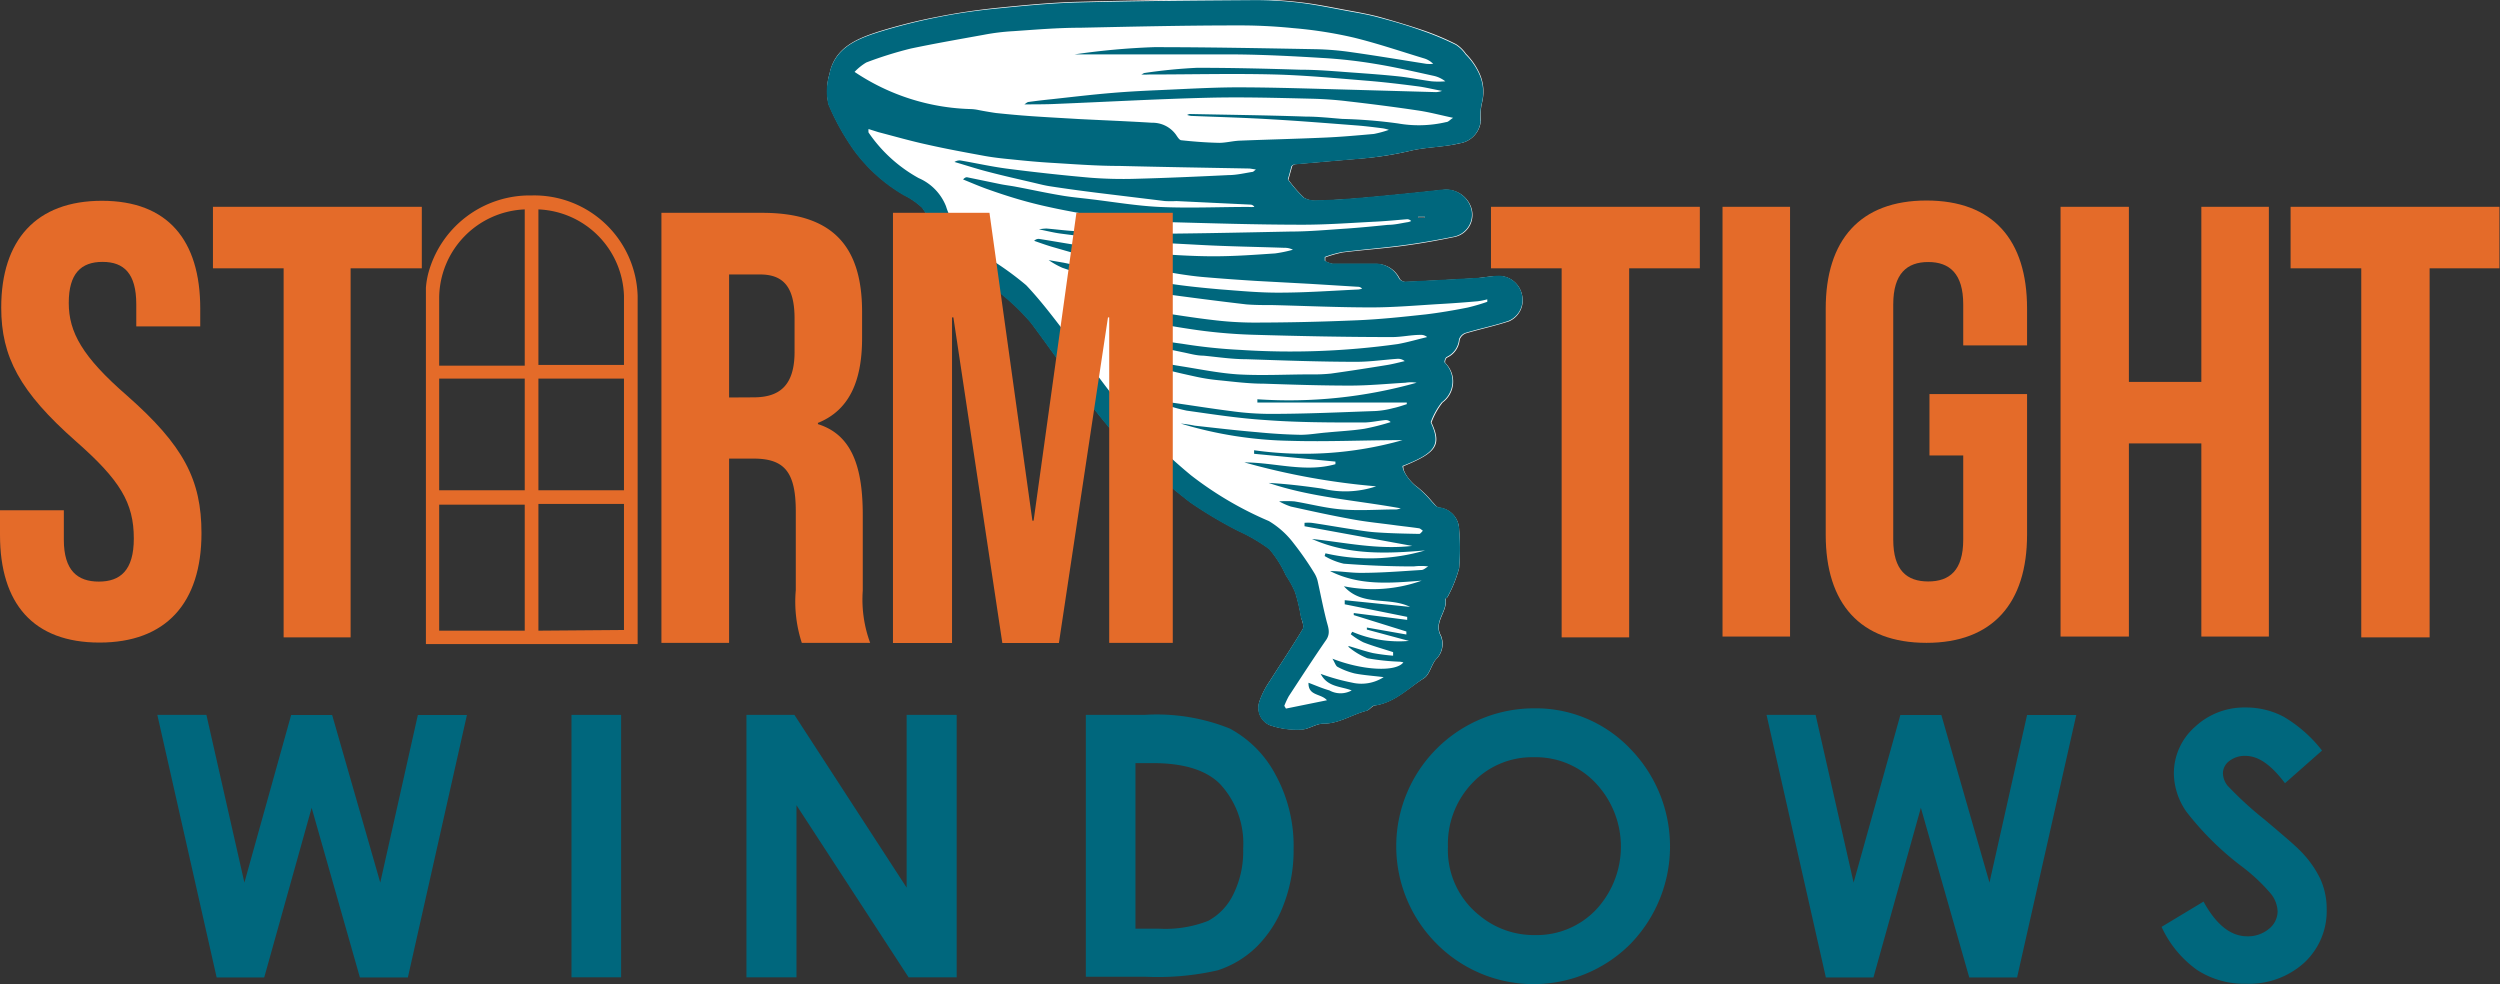 <svg id="Layer_1" data-name="Layer 1" xmlns="http://www.w3.org/2000/svg" viewBox="0 0 182.9 71.99"><rect x="0" y="0" width="182.9" height="71.99" fill="#333333" stroke="none"/><defs><style>.cls-1{fill:#fff;}.cls-2{fill:#00677d;}.cls-3{fill:#e46b29;}.cls-4{isolation:isolate;}</style></defs><path class="cls-1" d="M57.6,131a1.75,1.75,0,0,0-1.66-1.38c-.62,0-1.24.14-1.86.18-1.67.1-3.35.18-5,.26a.56.56,0,0,1-.42-.23A1.91,1.91,0,0,0,47,128.74c-1.08,0-2.16,0-3.24,0a1.75,1.75,0,0,1-.55-.2v-.28a9.48,9.48,0,0,1,1.26-.36c1.45-.18,2.91-.28,4.35-.47s2.57-.4,3.84-.66a1.65,1.65,0,0,0,1.21-2.2,1.94,1.94,0,0,0-2-1.25q-2.94.33-5.88.59c-1.1.1-2.21.16-3.31.2a1.77,1.77,0,0,1-1-.19,9.43,9.43,0,0,1-1.17-1.34c.06-.21.16-.58.28-1a.39.39,0,0,1,.25-.14l2.39-.21,2.36-.2a24.06,24.06,0,0,0,3.77-.6c1.13-.25,2.34-.24,3.5-.52a1.83,1.83,0,0,0,1.53-1.64,4.33,4.33,0,0,1,.07-1.26,3.28,3.28,0,0,0-.25-2.39,4.91,4.91,0,0,0-.91-1.26,2.52,2.52,0,0,0-.72-.7,18.89,18.89,0,0,0-2.37-1c-1.08-.37-2.17-.69-3.27-1-.76-.2-1.54-.34-2.31-.48-1.13-.21-2.27-.45-3.41-.58a29.31,29.31,0,0,0-3.37-.21c-4.31,0-8.61.06-12.91.17-2,.05-4,.25-6,.45-1.41.15-2.82.35-4.21.63a40,40,0,0,0-4.47,1.12c-1.58.52-3.15,1.18-3.52,3.07a4.28,4.28,0,0,0-.07,2.21,17.47,17.47,0,0,0,1.9,3.4,12,12,0,0,0,3.61,3.23,5.8,5.8,0,0,1,1.35.94,4.65,4.65,0,0,1,.73,1.48,7.16,7.16,0,0,0,3,3.42,15.92,15.92,0,0,1,4.23,3.52c1.19,1.59,2.32,3.22,3.52,4.81a40.23,40.23,0,0,0,3.22,4,48.78,48.78,0,0,0,4.89,4.31,30.74,30.74,0,0,0,3.55,2.11,12.78,12.78,0,0,1,2.25,1.32,8.29,8.29,0,0,1,1.22,1.94,6.89,6.89,0,0,1,.68,1.25,13.6,13.6,0,0,1,.42,1.81c.07.29.24.68.12.88-.77,1.29-1.61,2.53-2.41,3.8a6.05,6.05,0,0,0-.76,1.5,1.4,1.4,0,0,0,.74,1.71,5.94,5.94,0,0,0,2.31.33c.54,0,1.08-.43,1.62-.43,1.17,0,2.11-.68,3.18-.95.22-.06.39-.35.6-.38,1.46-.23,2.45-1.29,3.6-2,.42-.28.53-1,.89-1.4a1.55,1.55,0,0,0,.34-1.71c-.55-1,.51-1.76.34-2.68,0-.05.13-.1.16-.17A9.64,9.64,0,0,0,53,151a16.58,16.58,0,0,0,0-2.82,1.64,1.64,0,0,0-1.44-1.61c-.19,0-.36-.27-.52-.43a7.26,7.26,0,0,0-1.12-1.1c-.35-.23-1.05-1-1-1.5,2.45-1,2.82-1.55,2.06-3.2a5.37,5.37,0,0,1,.81-1.46A1.9,1.9,0,0,0,52,136c-.06-.06,0-.35.13-.41a1.59,1.59,0,0,0,.91-1.3.77.77,0,0,1,.45-.47c1.05-.31,2.12-.54,3.16-.88A1.67,1.67,0,0,0,57.6,131ZM50,125.28h.49v.08H50Z" transform="translate(53.75 -109.43)"/><path class="cls-2" d="M40.47,122.55a9.43,9.43,0,0,0,1.17,1.34,1.7,1.7,0,0,0,1,.18c1.1,0,2.21-.1,3.31-.19,2-.18,3.92-.37,5.88-.59a1.93,1.93,0,0,1,2,1.24,1.65,1.65,0,0,1-1.21,2.21c-1.27.26-2.55.48-3.84.65s-2.9.3-4.35.48a8.18,8.18,0,0,0-1.26.36v.27a1.78,1.78,0,0,0,.55.21c1.08,0,2.16,0,3.24,0a1.94,1.94,0,0,1,1.65,1.1.52.52,0,0,0,.42.22c1.68-.07,3.36-.16,5-.26.62,0,1.24-.15,1.86-.17A1.75,1.75,0,0,1,57.6,131a1.67,1.67,0,0,1-1,1.91c-1,.34-2.11.56-3.16.88a.77.77,0,0,0-.45.47,1.57,1.57,0,0,1-.91,1.29c-.1.06-.19.36-.13.41a1.91,1.91,0,0,1-.22,2.9,5.23,5.23,0,0,0-.81,1.46c.76,1.65.39,2.24-2.06,3.2,0,.46.68,1.27,1,1.49a7.75,7.75,0,0,1,1.12,1.1c.16.16.33.4.52.43A1.64,1.64,0,0,1,53,148.15,16.68,16.68,0,0,1,53,151a9.84,9.84,0,0,1-.85,2.1c0,.06-.16.12-.16.16.17.92-.89,1.65-.34,2.68a1.57,1.57,0,0,1-.34,1.72c-.36.41-.47,1.12-.89,1.39-1.15.76-2.14,1.81-3.6,2-.21,0-.38.33-.6.39-1.07.27-2,.95-3.18.94-.54,0-1.08.43-1.62.44a6,6,0,0,1-2.31-.34,1.38,1.38,0,0,1-.74-1.7,5.89,5.89,0,0,1,.76-1.5c.8-1.27,1.64-2.52,2.41-3.81.12-.2,0-.58-.12-.87A14.12,14.12,0,0,0,41,152.8a7.24,7.24,0,0,0-.68-1.25,8,8,0,0,0-1.22-1.93,12.19,12.19,0,0,0-2.25-1.32,30.74,30.74,0,0,1-3.55-2.11,50.07,50.07,0,0,1-4.89-4.31,39.24,39.24,0,0,1-3.22-4c-1.2-1.58-2.33-3.22-3.52-4.81a16.07,16.07,0,0,0-4.23-3.51,7.19,7.19,0,0,1-3-3.43,4.87,4.87,0,0,0-.73-1.48,5.48,5.48,0,0,0-1.35-.93,12,12,0,0,1-3.61-3.23,17.76,17.76,0,0,1-1.9-3.4,4.28,4.28,0,0,1,.07-2.21c.37-1.9,1.94-2.56,3.52-3.07a42.37,42.37,0,0,1,4.47-1.13c1.39-.28,2.8-.48,4.21-.62,2-.2,4-.4,6-.45,4.3-.11,8.6-.14,12.91-.17a27.21,27.21,0,0,1,3.37.2c1.14.14,2.28.38,3.41.59.77.14,1.55.27,2.31.48,1.1.29,2.19.61,3.27,1a20.5,20.5,0,0,1,2.37,1,2.56,2.56,0,0,1,.72.71,4.75,4.75,0,0,1,.91,1.26,3.25,3.25,0,0,1,.25,2.38,4.37,4.37,0,0,0-.07,1.26A1.81,1.81,0,0,1,53,119.92c-1.16.29-2.37.27-3.5.53a26.65,26.65,0,0,1-3.77.6l-2.36.2-2.39.21a.35.35,0,0,0-.25.14C40.63,122,40.53,122.34,40.47,122.55Zm-19.28-5.48h0c.1-.06.19-.16.3-.18.59-.08,1.19-.15,1.78-.21,1.45-.16,2.89-.33,4.33-.45,1.18-.1,2.36-.16,3.54-.21,1.85-.08,3.69-.19,5.54-.2,2.15,0,4.3.06,6.45.12l8.19.23a1.58,1.58,0,0,0,.43-.09c-.71-.13-1.26-.27-1.82-.34-1.24-.16-2.49-.31-3.74-.41-2.22-.18-4.44-.39-6.66-.45-3.07-.08-6.15,0-9.23,0a5.2,5.2,0,0,1-.55,0c.15-.07.19-.11.23-.11a38.3,38.3,0,0,1,3.85-.38c2.51,0,5,.06,7.55.14,1.35,0,2.69.13,4,.22,1.1.08,2.2.16,3.3.28.77.09,1.54.25,2.31.35a6.15,6.15,0,0,0,1,0,2.11,2.11,0,0,0-.89-.41c-1.42-.31-2.83-.64-4.26-.87a35.7,35.7,0,0,0-3.85-.43c-2.12-.13-4.25-.24-6.38-.26-3.65,0-7.3,0-10.95,0-.26,0-.53,0-.8,0a52.39,52.39,0,0,1,5.83-.53c4,0,7.91.08,11.86.15a21.06,21.06,0,0,1,2.51.21c1.85.26,3.7.57,5.54.86a2.78,2.78,0,0,0,.5,0,1.56,1.56,0,0,0-.64-.39c-1.72-.52-3.42-1.1-5.17-1.53a31,31,0,0,0-4.4-.69,39.05,39.05,0,0,0-4.19-.2c-3.82,0-7.63.09-11.45.17-1.62,0-3.24.14-4.86.25a16.37,16.37,0,0,0-2.19.27c-1.77.32-3.55.63-5.31,1A28,28,0,0,0,9.63,114a4,4,0,0,0-.86.69,16,16,0,0,0,8.52,2.72,3.31,3.31,0,0,1,.55.07c.38.08,1.19.21,1.29.22.86.09,1.73.17,2.6.23,1.15.08,2.31.14,3.46.21,1.78.09,3.56.16,5.34.27a2.11,2.11,0,0,1,1.75.87c.11.16.25.4.39.41.92.1,1.84.17,2.77.19.5,0,1-.14,1.51-.16,2-.08,4.09-.13,6.13-.22,1.23-.05,2.45-.16,3.68-.27a7.58,7.58,0,0,0,1.1-.3,3.14,3.14,0,0,0-.43-.11c-.63-.08-1.26-.16-1.89-.21-2.09-.16-4.18-.33-6.28-.45-1.95-.12-3.91-.17-5.86-.25a1.33,1.33,0,0,1-.3-.07.75.75,0,0,1,.18-.07c2.84.06,5.68.09,8.51.19.9,0,1.78.1,2.67.17a36.63,36.63,0,0,1,4.06.33,8.78,8.78,0,0,0,3.54-.1c.15,0,.27-.17.5-.31-.94-.2-1.72-.41-2.52-.53-1.73-.26-3.46-.48-5.2-.68-.9-.11-1.8-.17-2.7-.19-2.49-.06-5-.13-7.46-.07-3.71.09-7.42.3-11.13.45C22.76,117.07,22,117.06,21.19,117.07ZM44.9,156.69c.6.17,1.19.38,1.8.52a14.41,14.41,0,0,0,1.47.19l0-.26c-.73-.24-1.47-.44-2.18-.72a5.31,5.31,0,0,1-.92-.59l.11-.18a8.7,8.7,0,0,0,4.15.67l-3.08-.83,0-.15,2.89.51,0-.22-3.85-1.2,0-.15,3.91.5,0-.22-4.57-.92,0-.3,4.78.49c-1.56-.77-3.49,0-4.84-1.51a10.6,10.6,0,0,0,5.69-.41c-2.28.18-4.55.39-6.7-.7.77,0,1.53.14,2.3.13,1.46,0,2.92-.12,4.38-.21.17,0,.33-.17.5-.26a4.19,4.19,0,0,0-1.06,0c-1.71,0-3.42-.07-5.12-.2a4.89,4.89,0,0,1-1.4-.56l.06-.2a14.41,14.41,0,0,0,7.29-.21c-2.82.24-5.62.35-8.28-.84,2.39.25,4.77.8,7.34.51l-7.88-1.44,0-.25a3,3,0,0,1,.52,0c.9.13,1.8.29,2.7.43.69.1,1.39.23,2.09.27,1,.07,2.05.09,3.08.11.09,0,.18-.15.27-.23-.09-.06-.18-.16-.28-.18-.55-.08-1.1-.14-1.65-.21-1.08-.15-2.17-.25-3.24-.45-1.5-.27-3-.6-4.49-.93a5,5,0,0,1-.86-.38h0a8.24,8.24,0,0,1,1.11,0c1.16.19,2.31.5,3.48.59,1.33.11,2.67,0,4,0a1.29,1.29,0,0,0,.31-.08c-3.25-.59-6.54-.8-9.67-1.86,1.32.07,2.63.23,3.94.42a7.11,7.11,0,0,0,3.93-.17,51.59,51.59,0,0,1-9.64-1.75c2.22,0,4.44.76,6.66.13v-.19L38,142.63l0-.26a26.34,26.34,0,0,0,10.86-.74c-2.83,0-5.53.13-8.22.05a29.21,29.21,0,0,1-8-1.26,8.68,8.68,0,0,1,1,.15c1.53.17,3.06.35,4.6.48,1,.1,2.11.17,3.16.19.64,0,1.29-.12,1.93-.17.91-.09,1.82-.13,2.73-.27a16.54,16.54,0,0,0,1.93-.49.5.5,0,0,0-.37-.15c-.54.05-1.08.18-1.62.18-2.39,0-4.79,0-7.17-.18-1.93-.12-3.86-.42-5.77-.69A12.59,12.59,0,0,1,31.4,139a1.22,1.22,0,0,1,.69-.1c1.42.2,2.83.43,4.26.61a20.93,20.93,0,0,0,2.86.2c2.56,0,5.12-.12,7.68-.21a6.33,6.33,0,0,0,1.28-.21c.34-.07.68-.19,1-.29v-.12H38.24v-.24a34.42,34.42,0,0,0,11.65-1.21,2.49,2.49,0,0,0-.82,0c-1.35.08-2.71.21-4.06.21-2.1,0-4.21-.07-6.31-.14-1.13,0-2.25-.15-3.37-.26a14,14,0,0,1-1.58-.25c-.87-.19-1.73-.38-2.58-.62-.69-.19-1.35-.45-2-.68l.05-.17c.31.08.62.18.94.24.83.16,1.65.33,2.48.46,1.4.22,2.79.51,4.19.6,1.77.1,3.55,0,5.32,0a12.13,12.13,0,0,0,1.48-.06c1.36-.19,2.71-.4,4.06-.62.45-.07.89-.19,1.33-.29a.78.78,0,0,0-.53-.17c-1,.07-2,.22-3,.22-2.69,0-5.38-.1-8.06-.19-1.05,0-2.1-.16-3.14-.26-.51,0-1-.15-1.51-.25-.91-.19-1.82-.38-2.73-.62s-1.58-.47-2.38-.71l0-.18c.35.08.69.17,1,.23,1.35.23,2.71.48,4.07.66a38.75,38.75,0,0,0,4.29.45,56.6,56.6,0,0,0,11.49-.43c.72-.13,1.43-.34,2.14-.51a.7.7,0,0,0-.5-.16c-.69,0-1.37.16-2.06.16-3.41,0-6.81-.07-10.21-.17a37.9,37.9,0,0,1-4.65-.43c-2-.3-4-.7-6-1.14a8.45,8.45,0,0,1-1.73-.81l.08-.23c.22,0,.44,0,.65.08.84.19,1.68.41,2.52.57.66.13,1.32.19,2,.28,1.38.2,2.75.43,4.13.59a25.19,25.19,0,0,0,3,.2c2.56,0,5.12-.06,7.68-.17,1.67-.07,3.33-.25,5-.43,1-.12,2.05-.3,3.06-.5a14.59,14.59,0,0,0,1.43-.42l0-.18a5.42,5.42,0,0,1-.7.14c-.91.08-1.83.15-2.74.2-1.68.1-3.37.25-5.06.25-2.4,0-4.8-.11-7.2-.17-.64,0-1.29,0-1.92-.05-2.15-.25-4.29-.53-6.42-.82a22.2,22.2,0,0,1-2.82-.51c-1.42-.39-2.83-.87-4.23-1.35a6.06,6.06,0,0,1-1-.56h0l1.1.19c1.1.23,2.19.48,3.28.7,1.48.29,3,.6,4.45.83,1.23.19,2.47.31,3.71.42,1.45.11,2.9.25,4.35.24,1.92,0,3.84-.14,5.76-.23a1.4,1.4,0,0,0,.28-.06.4.4,0,0,0-.32-.14l-3.41-.21-4.06-.22c-1.27-.08-2.54-.17-3.81-.28-.59-.05-1.17-.13-1.75-.22-1.22-.2-2.43-.41-3.65-.63-.84-.15-1.68-.29-2.5-.49-1-.24-2-.53-3-.82-.51-.14-1-.32-1.49-.49a.44.44,0,0,1,.37-.14c1.32.21,2.63.45,3.95.63s2.83.33,4.25.43,3,.21,4.56.21,3-.11,4.5-.21a9.68,9.68,0,0,0,1.3-.27,1.31,1.31,0,0,0-.63-.14c-2-.07-4.08-.1-6.12-.21S30,127.14,28,127c-1.38-.12-2.77-.3-4.15-.48-.47-.06-.94-.18-1.59-.31a3.26,3.26,0,0,1,.56-.06c.7.06,1.39.15,2.09.19,1.31.08,2.61.21,3.92.2,3.94,0,7.88-.09,11.82-.17,1.38,0,2.77-.13,4.15-.22,1-.07,2-.17,3-.27.49,0,1-.13,1.46-.2a.9.9,0,0,0,.23-.08.39.39,0,0,0-.32-.13c-.72.06-1.44.13-2.16.17-1.82.09-3.64.23-5.46.23-3.41,0-6.81-.11-10.21-.2-1.16,0-2.32-.12-3.47-.23a18.17,18.17,0,0,1-1.92-.29c-1-.18-2-.36-2.94-.57q-1.12-.24-2.25-.57c-.79-.23-1.57-.49-2.35-.77-.58-.21-1.13-.45-1.7-.68.12-.14.22-.17.3-.16l2.42.5c.39.08.78.12,1.18.2,1.07.2,2.15.44,3.23.62.72.13,1.45.19,2.18.28,1.69.2,3.37.49,5.07.57,2.16.1,4.33,0,6.5,0a3.15,3.15,0,0,0,.43,0,.35.35,0,0,0-.27-.17l-5.43-.26a7.89,7.89,0,0,1-.84,0l-5-.61c-1.11-.14-2.23-.29-3.33-.46-.43-.06-.85-.17-1.27-.27-1.11-.26-2.23-.51-3.33-.8-.83-.21-1.64-.48-2.47-.72a.67.67,0,0,1,.44-.11c1.11.19,2.22.44,3.34.59,2,.26,4.09.49,6.14.67a30.79,30.79,0,0,0,3.33.08c2.27-.06,4.54-.16,6.8-.27.6,0,1.19-.15,1.79-.24,0,0,.09-.07.21-.17l-.45-.07c-3.18-.06-6.36-.11-9.54-.19-1.66,0-3.33-.13-5-.23-1-.06-1.93-.15-2.89-.25-.63-.06-1.27-.13-1.9-.24-1.42-.26-2.85-.52-4.26-.84-1.2-.26-2.38-.6-3.57-.91l-.73-.23a1.45,1.45,0,0,0,0,.25,10.68,10.68,0,0,0,3.67,3.34,3.74,3.74,0,0,1,2,2.06,5.65,5.65,0,0,0,1,1.88,16.06,16.06,0,0,0,2.25,2,22.23,22.23,0,0,1,2.62,1.9c1.23,1.3,2.29,2.76,3.39,4.18,1.43,1.83,2.74,3.76,4.27,5.5a40.7,40.7,0,0,0,4.39,4.22,25.63,25.63,0,0,0,5.7,3.35,6.35,6.35,0,0,1,1.83,1.65,22.21,22.21,0,0,1,1.51,2.18,2,2,0,0,1,.23.56c.22,1,.4,1.93.64,2.88.12.48.32.9,0,1.4-.94,1.36-1.84,2.75-2.75,4.14a5.74,5.74,0,0,0-.33.71l.12.2,3-.61c-.44-.51-1.38-.3-1.35-1.28.53.2,1,.41,1.53.56a1.68,1.68,0,0,0,1.63,0c-.81-.31-1.76-.23-2.27-1.21a15.46,15.46,0,0,0,2.29.64,3,3,0,0,0,2.32-.4c-.79-.1-1.46-.14-2.12-.27a5.29,5.29,0,0,1-1.25-.48c-.14-.07-.2-.31-.38-.6,2.17.85,4.63,1,5.19.27a1.47,1.47,0,0,0-.26-.05,16.84,16.84,0,0,1-2.37-.25,5.07,5.07,0,0,1-1.38-.83ZM50,125.28v.08h.49v-.08Z" transform="translate(53.75 -109.43)"/><path class="cls-2" d="M44.91,156.68s-.09-.05,0,0,0,0,0,0Z" transform="translate(53.75 -109.43)"/><polygon class="cls-2" points="96.56 49.1 96.58 49.1 96.57 49.12 96.56 49.1"/><path class="cls-3" d="M-14.86,123.73a7.68,7.68,0,0,0-7.57,5.75,6.14,6.14,0,0,0-.16,1q0,.31,0,.63v25.44H-7.1V131.08A7.57,7.57,0,0,0-14.86,123.73Zm-6.76,13.4h6.26v8.17h-6.26Zm7.26,0H-8.1v8.17h-6.26Zm6.26-6v5h-6.26V124.75A6.53,6.53,0,0,1-8.1,131.08Zm-7.26-6.33h0v11.38h-6.26v-5A6.53,6.53,0,0,1-15.36,124.75Zm-6.26,21.55h6.26v9.22h-6.26Zm7.26,9.22V146.3H-8.1v9.22Z" transform="translate(53.75 -109.43)"/><g class="cls-4"><path class="cls-3" d="M-53.75,148.56v-1.8h4.67v2.16c0,2.25,1,3.06,2.56,3.06s2.56-.81,2.56-3.15c0-2.61-1-4.27-4.22-7.1-4.13-3.64-5.48-6.2-5.48-9.8,0-4.94,2.56-7.81,7.37-7.81S-39.1,127-39.1,132v1.31h-4.68v-1.62c0-2.25-.9-3.1-2.47-3.1s-2.47.85-2.47,3,1,3.95,4.27,6.79c4.13,3.64,5.44,6.15,5.44,10.06,0,5.12-2.61,8-7.46,8S-53.75,153.59-53.75,148.56Z" transform="translate(53.75 -109.43)"/><path class="cls-3" d="M-33,129.06h-5.17v-4.5h15.28v4.5H-28.1v27H-33Z" transform="translate(53.75 -109.43)"/></g><g class="cls-4"><path class="cls-3" d="M60.5,129.06H55.33v-4.5H70.61v4.5H65.44v27H60.5Z" transform="translate(53.75 -109.43)"/><path class="cls-3" d="M72.27,124.56h4.94V156H72.27Z" transform="translate(53.75 -109.43)"/><path class="cls-3" d="M79.82,148.56V132c0-5,2.51-7.9,7.37-7.9s7.36,2.87,7.36,7.9v2.7H89.88v-3c0-2.25-1-3.1-2.56-3.1s-2.56.85-2.56,3.1v17.21c0,2.25,1,3.06,2.56,3.06s2.56-.81,2.56-3.06v-6.16H87.41v-4.49h7.14v10.29c0,5-2.51,7.91-7.36,7.91S79.82,153.59,79.82,148.56Z" transform="translate(53.75 -109.43)"/><path class="cls-3" d="M97,124.56h5v12.81h5.3V124.56h4.94V156h-4.94V141.87H102V156H97Z" transform="translate(53.75 -109.43)"/><path class="cls-3" d="M119,129.06h-5.17v-4.5h15.28v4.5H124v27H119Z" transform="translate(53.75 -109.43)"/></g><g class="cls-4"><path class="cls-3" d="M-5.36,125H2c5.12,0,7.32,2.39,7.32,7.24v1.93c0,3.24-1,5.3-3.23,6.2v.09c2.47.77,3.28,3.1,3.28,6.65v5.53a9.17,9.17,0,0,0,.54,3.82h-5a9.72,9.72,0,0,1-.44-3.86v-5.76c0-2.92-.86-3.86-3.11-3.86H-.41v13.48H-5.36ZM1.38,138.5c1.85,0,3-.81,3-3.33v-2.43c0-2.24-.76-3.23-2.52-3.23H-.41v9Z" transform="translate(53.75 -109.43)"/><path class="cls-3" d="M11.58,125h7.06l3.14,22.52h.09L25,125h7.05v31.46H27.4V132.65h-.09l-3.59,23.82H19.58L16,132.65H15.9v23.82H11.58Z" transform="translate(53.75 -109.43)"/></g><g class="cls-4"><path class="cls-2" d="M-42.24,161.73h3.59L-35.87,174l3.42-12.26h3L-25.93,174l2.75-12.26h3.59l-4.32,19.2h-3.51l-3.53-12.41-3.47,12.41H-37.9Z" transform="translate(53.75 -109.43)"/><path class="cls-2" d="M-11.94,161.73h3.63v19.2h-3.63Z" transform="translate(53.75 -109.43)"/><path class="cls-2" d="M.86,161.73H4.37l8.21,12.64V161.73h3.66v19.2H12.72l-8.2-12.59v12.59H.86Z" transform="translate(53.75 -109.43)"/><path class="cls-2" d="M25.69,161.73H30a14.3,14.3,0,0,1,6.22,1,8.14,8.14,0,0,1,3.35,3.38,10.86,10.86,0,0,1,1.32,5.45,11,11,0,0,1-.74,4.08,8.53,8.53,0,0,1-2,3.09,7.28,7.28,0,0,1-2.82,1.69,19.63,19.63,0,0,1-5.24.47H25.69Zm3.63,3.53v12.11H31a8.58,8.58,0,0,0,3.64-.57,4.34,4.34,0,0,0,1.84-1.94,7.05,7.05,0,0,0,.72-3.34,6.38,6.38,0,0,0-1.71-4.75q-1.53-1.52-4.94-1.51Z" transform="translate(53.75 -109.43)"/><path class="cls-2" d="M58.51,161.25a9.55,9.55,0,0,1,7,2.95,10.23,10.23,0,0,1,0,14.31,10,10,0,0,1-14.2-.08,10.09,10.09,0,0,1,7.16-17.18Zm0,3.58A6,6,0,0,0,54,166.68a6.47,6.47,0,0,0-1.82,4.71,6.11,6.11,0,0,0,2.29,5,6.23,6.23,0,0,0,4.07,1.45A6,6,0,0,0,63,176a6.77,6.77,0,0,0,0-9.27A6,6,0,0,0,58.47,164.83Z" transform="translate(53.75 -109.43)"/><path class="cls-2" d="M75.49,161.73h3.59L81.86,174l3.42-12.26h3L91.8,174l2.75-12.26h3.6l-4.33,19.2h-3.5l-3.54-12.41-3.47,12.41H79.83Z" transform="translate(53.75 -109.43)"/><path class="cls-2" d="M116.13,164.34l-2.71,2.39c-1-1.32-1.92-2-2.9-2a1.82,1.82,0,0,0-1.18.38,1.12,1.12,0,0,0-.46.87,1.51,1.51,0,0,0,.33.92,25.64,25.64,0,0,0,2.68,2.46c1.39,1.17,2.24,1.9,2.54,2.21a7.58,7.58,0,0,1,1.57,2.15,5.3,5.3,0,0,1,.47,2.23,5.15,5.15,0,0,1-1.64,3.91,6,6,0,0,1-4.26,1.54,6.31,6.31,0,0,1-3.57-1,7.93,7.93,0,0,1-2.61-3.16l3.07-1.85c.93,1.7,2,2.54,3.19,2.54a2.39,2.39,0,0,0,1.59-.54,1.66,1.66,0,0,0,.64-1.27,2.2,2.2,0,0,0-.49-1.3,13.17,13.17,0,0,0-2.13-2,21.54,21.54,0,0,1-4.05-4,5,5,0,0,1-.92-2.77,4.53,4.53,0,0,1,1.53-3.43,5.27,5.27,0,0,1,3.75-1.43,5.87,5.87,0,0,1,2.74.67A9.9,9.9,0,0,1,116.13,164.34Z" transform="translate(53.75 -109.43)"/></g></svg>